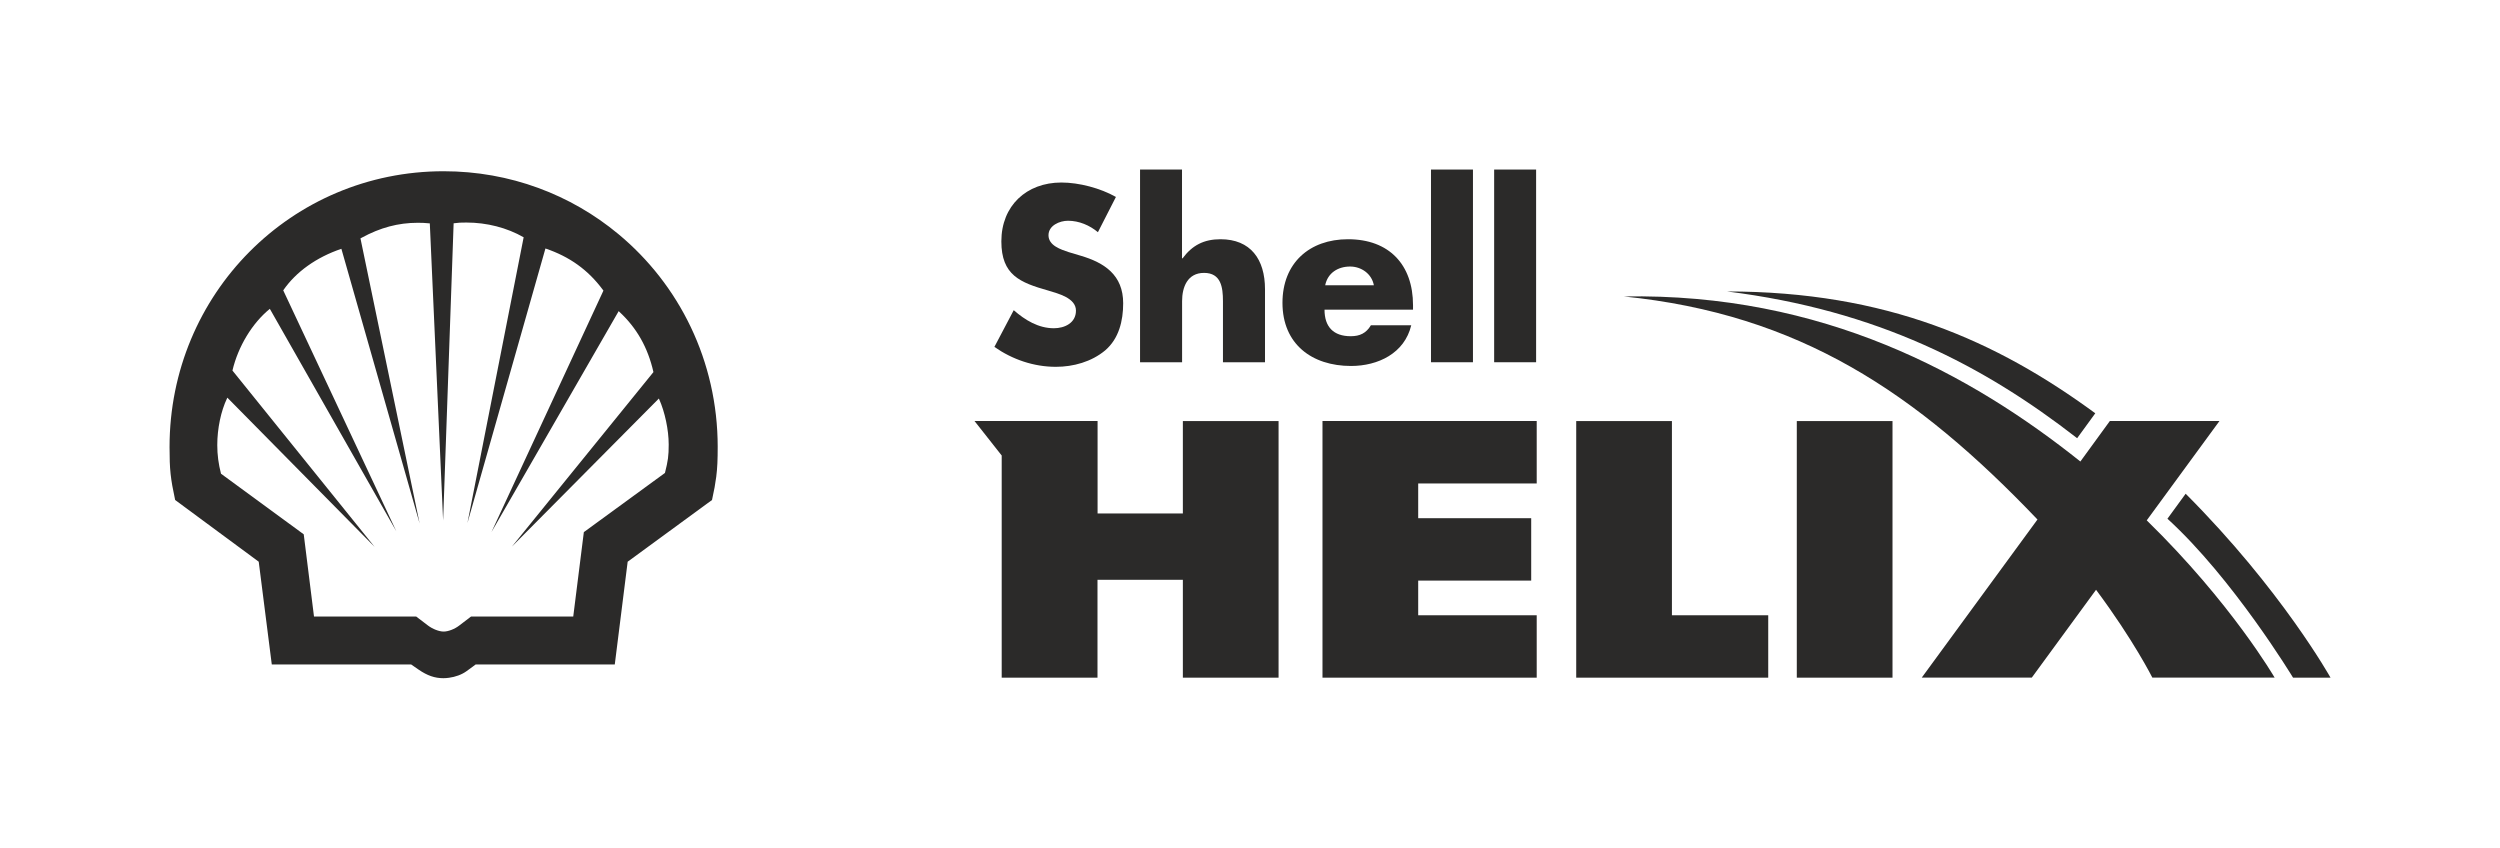 <?xml version="1.0" encoding="UTF-8"?>
<!DOCTYPE svg PUBLIC "-//W3C//DTD SVG 1.1//EN" "http://www.w3.org/Graphics/SVG/1.1/DTD/svg11.dtd">
<!-- Creator: CorelDRAW 2021 (64-Bit) -->
<svg xmlns="http://www.w3.org/2000/svg" xml:space="preserve" width="29.49mm" height="10mm" version="1.1" style="shape-rendering:geometricPrecision; text-rendering:geometricPrecision; image-rendering:optimizeQuality; fill-rule:evenodd; clip-rule:evenodd"
viewBox="0 0 29.49 10"
 xmlns:xlink="http://www.w3.org/1999/xlink"
 xmlns:xodm="http://www.corel.com/coreldraw/odm/2003">
 <defs>
  <style type="text/css">
   <![CDATA[
    .fil0 {fill:#2B2A29;fill-rule:nonzero}
   ]]>
  </style>
 </defs>
 <g id="Layer_x0020_1">
  <g id="_1787339775696">
   <path class="fil0" d="M7.845 5.578l-0.958 0.699 -0.125 0.996 -1.206 0 -0.139 0.106c-0.054,0.042 -0.13,0.071 -0.184,0.071 -0.053,0 -0.13,-0.03 -0.184,-0.071l-0.139 -0.106 -1.206 0 -0.121 -0.97 -0.976 -0.715c-0.03,-0.117 -0.044,-0.223 -0.044,-0.338 0,-0.194 0.043,-0.4 0.115,-0.551l0.004 -0.008 1.737 1.76 -1.677 -2.08c0.067,-0.285 0.234,-0.56 0.441,-0.728l1.492 2.624 -1.334 -2.842c0.149,-0.217 0.39,-0.39 0.686,-0.49l0.923 3.24 -0.698 -3.363 0.013 -0.007c0.22,-0.12 0.432,-0.177 0.663,-0.177 0.052,0 0.076,0.001 0.142,0.007l0.157 3.504 0.124 -3.505c0.06,-0.008 0.084,-0.009 0.15,-0.009 0.242,0 0.479,0.061 0.676,0.174l-0.663 3.37 0.92 -3.238c0.286,0.097 0.503,0.253 0.676,0.486l0.008 0.011 -1.321 2.849 1.501 -2.607 0.008 0.008c0.205,0.19 0.336,0.421 0.402,0.711l-1.669 2.058 1.733 -1.746 0.003 0.007c0.068,0.151 0.113,0.364 0.113,0.535 0,0.136 -0.008,0.191 -0.044,0.335zm0.621 -0.305c0,-1.016 -0.455,-1.918 -1.173,-2.513 -0.558,-0.463 -1.275,-0.74 -2.06,-0.74 -1.794,0 -3.233,1.447 -3.233,3.253 0,0.268 0.011,0.368 0.066,0.625l0.986 0.728 0.154 1.212 1.644 0 0.088 0.061c0.102,0.07 0.19,0.101 0.292,0.101 0.022,0 0.045,-0.002 0.067,-0.005 0.074,-0.01 0.149,-0.036 0.208,-0.079l0.074 -0.054 0.032 -0.024 1.641 0 0.152 -1.212 0.995 -0.728c0.025,-0.113 0.04,-0.195 0.05,-0.275 0.013,-0.103 0.017,-0.201 0.017,-0.351z"/>
   <path class="fil0" d="M26.832 7.994c0,0 -0.508,-0.878 -1.509,-1.856l0.858 -1.172 -1.293 0 -0.348 0.478c-1.29,-1.03 -3.038,-1.99 -5.386,-1.947 2.071,0.209 3.448,1.131 4.88,2.631l-1.365 1.865 1.298 0 0.758 -1.036c0.445,0.598 0.664,1.036 0.664,1.036l1.444 0z"/>
   <path class="fil0" d="M25.567 6.119c0.774,0.705 1.482,1.875 1.482,1.875l0.442 0c0,0 -0.577,-1.036 -1.709,-2.17l-0.215 0.295z"/>
   <path class="fil0" d="M24.716 4.875c-1.168,-0.856 -2.463,-1.437 -4.344,-1.437 1.774,0.221 3.028,0.874 4.13,1.731l0.214 -0.294z"/>
   <path class="fil0" d="M13.163 2.323c-0.184,-0.104 -0.435,-0.17 -0.643,-0.17 -0.412,0 -0.708,0.274 -0.708,0.694 0,0.399 0.22,0.486 0.555,0.581 0.115,0.035 0.325,0.087 0.325,0.236 0,0.146 -0.134,0.208 -0.26,0.208 -0.183,0 -0.34,-0.096 -0.474,-0.213l-0.228 0.433c0.211,0.148 0.463,0.235 0.725,0.235 0.206,0 0.42,-0.059 0.582,-0.194 0.162,-0.139 0.212,-0.349 0.212,-0.556 0,-0.333 -0.221,-0.479 -0.506,-0.562l-0.137 -0.041c-0.092,-0.031 -0.238,-0.077 -0.238,-0.199 0,-0.115 0.131,-0.171 0.23,-0.171 0.131,0 0.256,0.054 0.353,0.135l0.212 -0.415z"/>
   <path class="fil0" d="M13.448 2l0 2.273 0.496 0 0 -0.721c0,-0.163 0.062,-0.333 0.259,-0.333 0.2,0 0.223,0.17 0.223,0.333l0 0.721 0.496 0 0 -0.861c0,-0.355 -0.171,-0.59 -0.525,-0.59 -0.195,0 -0.333,0.071 -0.447,0.225l-0.007 0 0 -1.047 -0.496 0z"/>
   <path class="fil0" d="M15.632 3.365c0.029,-0.144 0.149,-0.221 0.294,-0.221 0.133,0 0.256,0.087 0.28,0.221l-0.574 0zm1.036 0.236c0,-0.479 -0.282,-0.779 -0.767,-0.779 -0.455,0 -0.773,0.281 -0.773,0.75 0,0.486 0.346,0.745 0.809,0.745 0.318,0 0.631,-0.149 0.71,-0.48l-0.476 0c-0.055,0.093 -0.13,0.129 -0.238,0.129 -0.203,0 -0.309,-0.11 -0.309,-0.313l1.044 0 0 -0.052z"/>
   <polygon class="fil0" points="17.375,2 16.88,2 16.88,4.273 17.375,4.273 "/>
   <polygon class="fil0" points="18.12,2 17.625,2 17.625,4.273 18.12,4.273 "/>
   <path class="fil0" d="M21.195 7.994l1.129 0 0 -3.027 -1.129 0 0 3.027zm-1.473 -3.027l-1.129 0 0 3.027 2.265 0 0 -0.736 -1.136 0 0 -2.292zm-4.122 3.027l2.527 0 0 -0.736 -1.398 0 0 -0.409 1.333 0 0 -0.736 -1.333 0 0 -0.41 1.398 0 0 -0.737 -2.527 0 0 3.027zm-1.646 -1.937l-1.007 0 0 -1.091 -1.452 0 0.321 0.407 0 2.621 1.13 0 0 -1.155 1.007 0 0 1.155 1.129 0 0 -3.027 -1.129 0 0 1.091z"/>
  </g>
 </g>
</svg>
